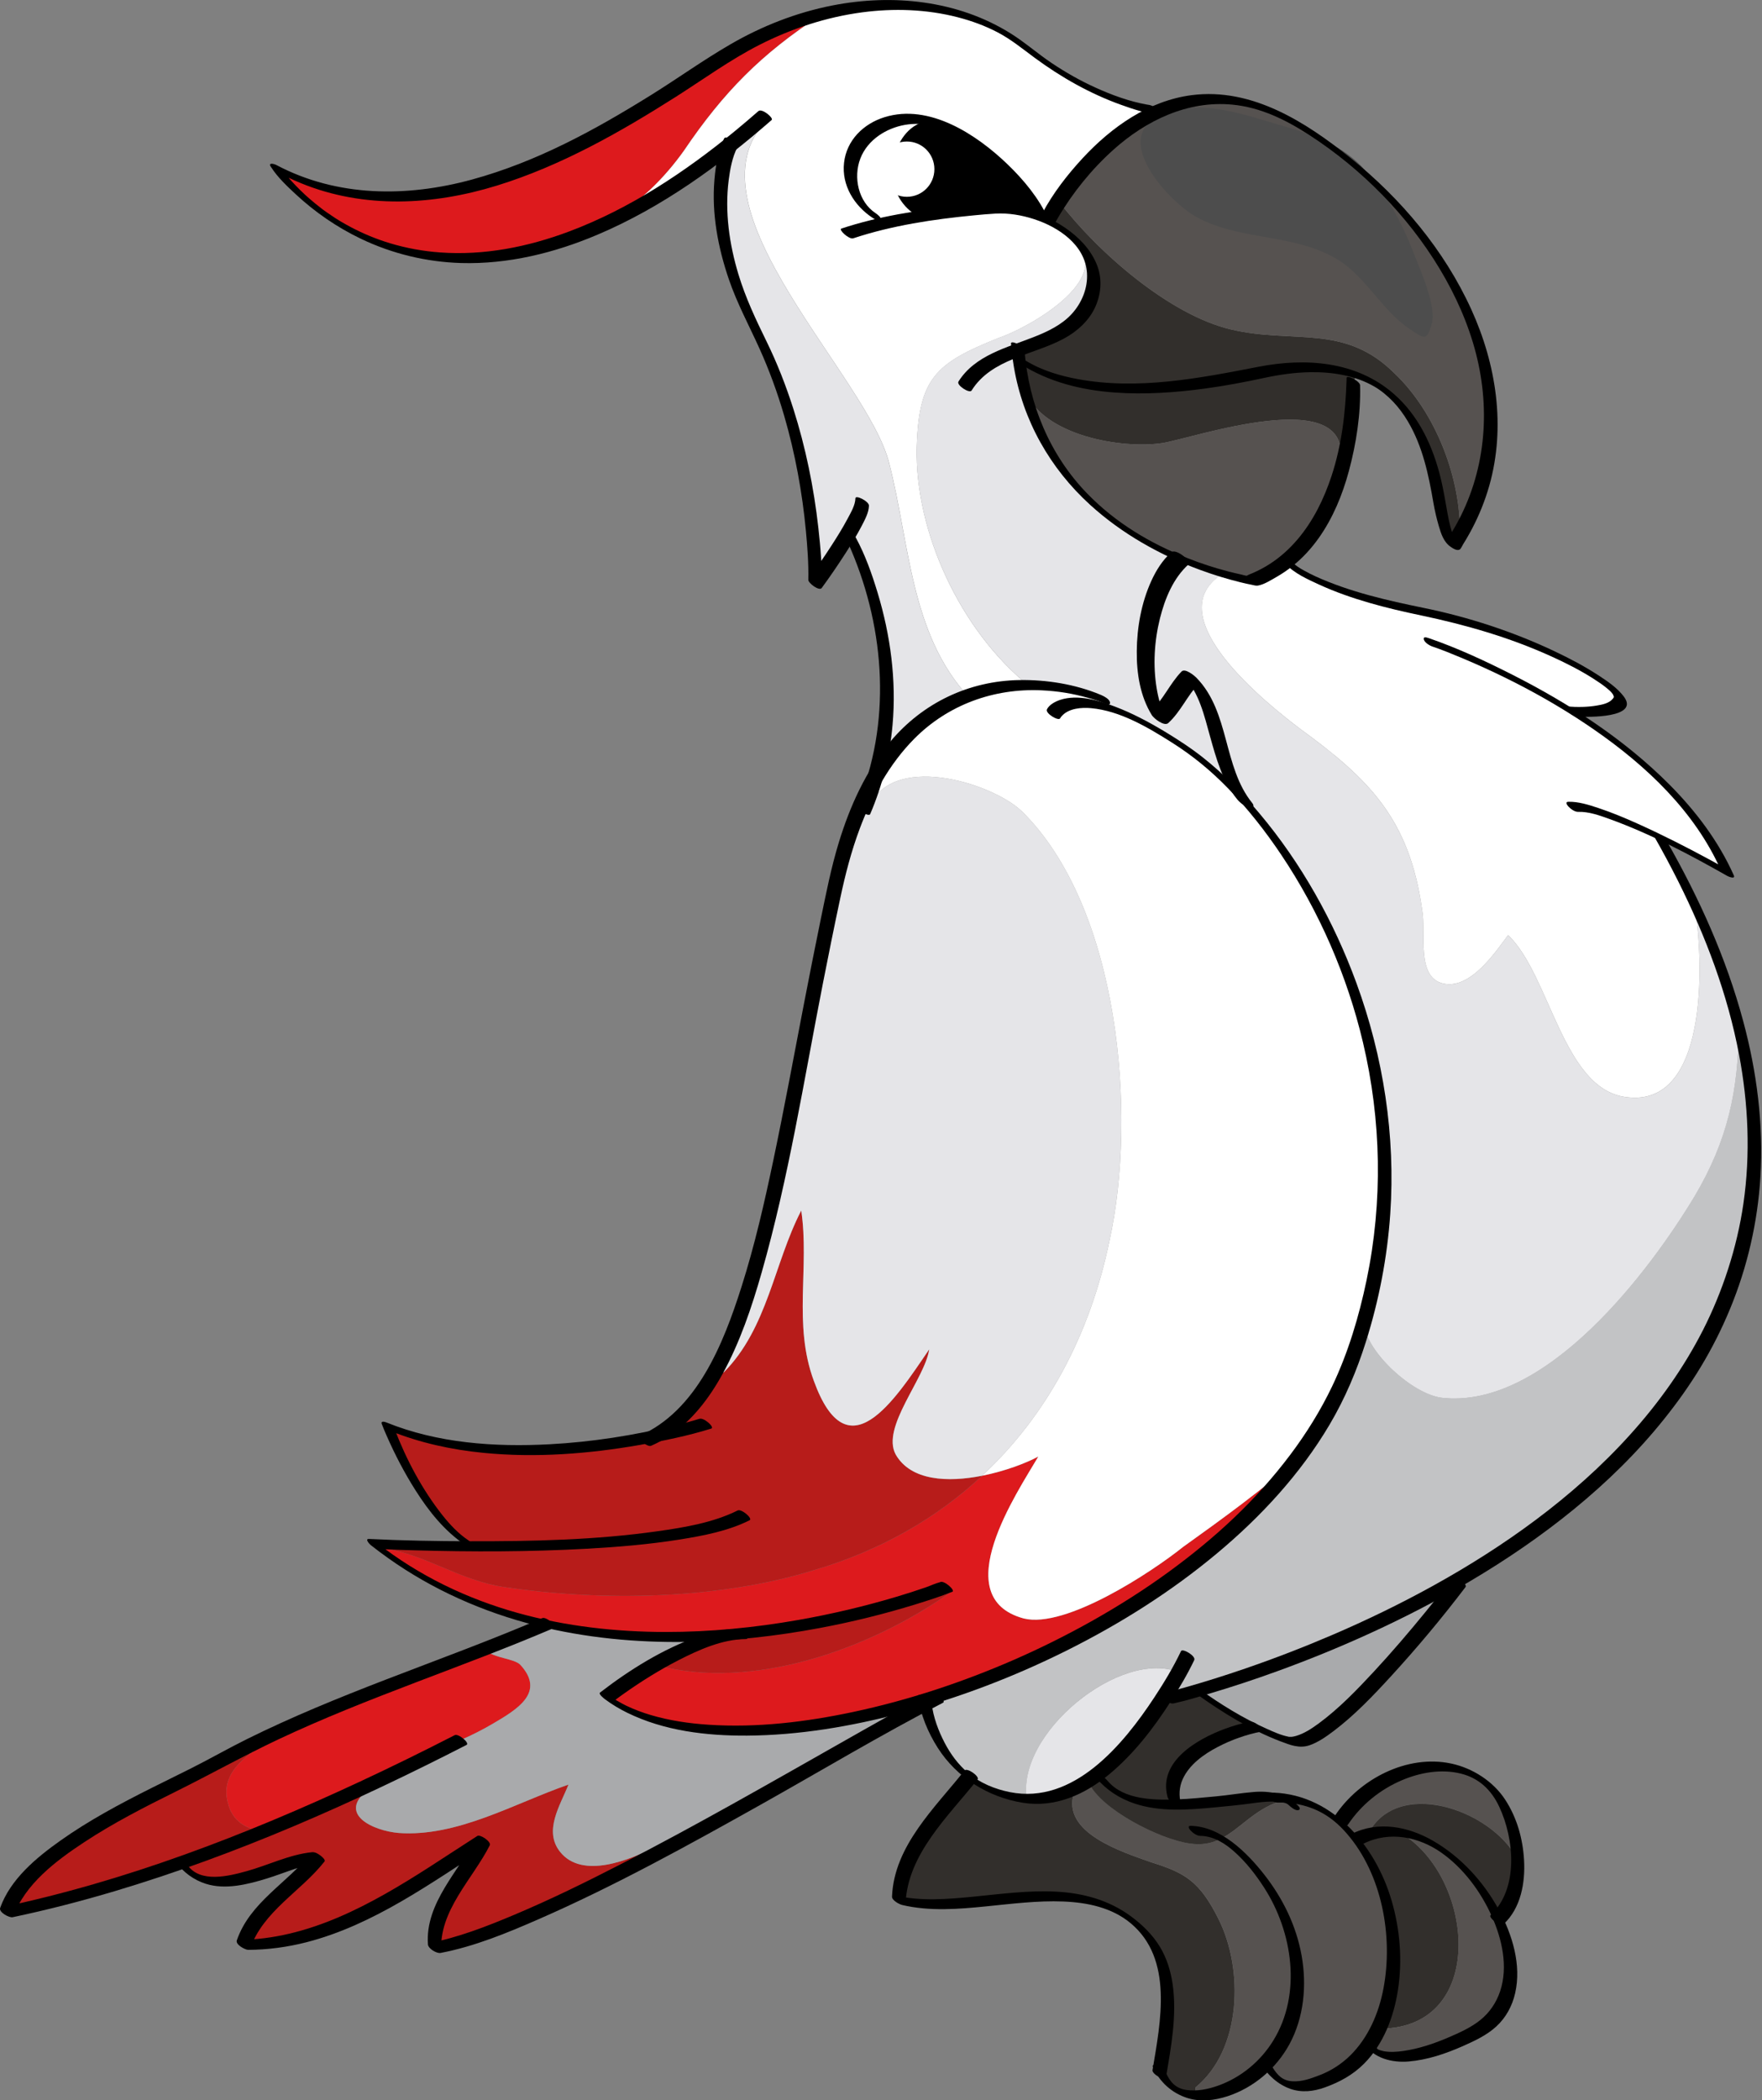 <svg width="146" height="174" viewBox="0 0 146 174" fill="none" xmlns="http://www.w3.org/2000/svg">
<rect x="0" y="0" width="146" height="174" fill="#808080" stroke="none"/>
<g id="Layer_1" clip-path="url(#clip0_938_3508)">
<g id="Group">
<path id="Vector" d="M17.485 146.407C12.918 148.833 2.438 153.132 0.557 158.522C5.377 157.512 10.239 156.093 15.034 154.396C17.406 153.563 19.767 152.657 22.097 151.706C20.74 151.678 19.393 151.078 18.947 149.582C17.904 146.448 21.384 144.88 23.292 143.658L23.216 143.488C21.294 144.38 19.379 145.338 17.482 146.407H17.485Z" fill="#B71C1A"/>
<path id="Vector_2" d="M22.101 151.709C19.771 152.66 17.409 153.566 15.037 154.399L15.065 154.486C17.485 157.984 23.392 154.215 26.346 153.944C24.466 156.37 21.246 157.984 20.165 161.218C27.693 161.218 34.14 156.37 40.05 152.601C38.703 155.291 35.75 158.255 36.02 161.482C40.49 160.635 47.571 157.286 54.814 153.434L54.527 152.882C52.172 154.128 48.232 155.7 46.411 153.417C45.015 151.675 46.411 149.582 47.103 147.84C42.588 149.409 37.897 152.195 33.028 151.848C30.944 151.671 27.817 150.28 30.591 148.19L30.504 148.01C27.759 149.294 24.95 150.54 22.101 151.709Z" fill="#B71C1A"/>
<path id="Vector_3" d="M38.136 144.165C39.102 143.748 40.026 143.273 40.847 142.79C42.931 141.569 45.192 140.177 43.108 137.911C42.585 137.387 41.033 137.387 40.161 136.696C34.479 138.914 28.811 140.906 23.216 143.488L23.292 143.658C21.384 144.88 17.904 146.445 18.947 149.582C19.393 151.078 20.74 151.678 22.097 151.706C24.95 150.536 27.755 149.294 30.501 148.007C33.118 146.785 35.677 145.522 38.167 144.248L38.132 144.161L38.136 144.165Z" fill="#DD1A1D"/>
<path id="Vector_4" d="M54.53 152.882L54.818 153.434C63.124 149.02 71.649 143.946 76.7 141.253C76.659 141.048 76.648 140.93 76.648 140.93L76.641 140.92C65.731 144.248 55.347 144.47 50.268 140.691C50.268 140.691 52.065 139.306 54.402 137.956C56.452 136.783 58.924 135.638 60.974 135.496V135.468C56.102 135.909 50.656 135.832 45.254 134.628C43.554 135.357 41.864 136.037 40.164 136.7C41.037 137.394 42.588 137.394 43.111 137.915C45.195 140.181 42.934 141.572 40.85 142.794C40.029 143.276 39.105 143.752 38.139 144.168L38.174 144.255C35.684 145.529 33.125 146.792 30.508 148.013L30.594 148.194C27.817 150.283 30.944 151.675 33.032 151.852C37.9 152.199 42.592 149.409 47.107 147.843C46.414 149.586 45.022 151.678 46.414 153.42C48.235 155.704 52.176 154.132 54.53 152.886V152.882Z" fill="#A9AAAC"/>
<path id="Vector_5" d="M50.687 18.012C52.958 16.89 55.143 14.624 56.66 12.493C59.956 7.614 63.114 4.446 67.909 1.315C65.146 2.037 62.335 3.266 59.61 5.049C50.379 11.095 35.83 20.934 22.935 14.059C22.935 14.059 32.166 27.402 50.825 18.303L50.683 18.008L50.687 18.012Z" fill="#DD1A1D"/>
<path id="Vector_6" d="M45.251 134.628C50.652 135.832 56.099 135.909 60.97 135.468C70.873 134.576 78.418 131.564 78.418 131.564L78.695 131.963C72.14 136.565 62.449 140.104 54.402 137.956C52.065 139.306 50.268 140.691 50.268 140.691C55.347 144.47 65.731 144.248 76.641 140.92C88.348 137.356 100.667 130.231 107.707 120.663C104.86 123.252 101.187 125.9 98.032 128.159C95.425 130.248 88.299 134.951 84.827 134.083C78.397 132.341 84.304 123.634 86.038 120.67C85.003 121.229 83.251 121.892 81.382 122.259C77.569 125.817 72.885 128.482 67.442 130.078C59.623 132.515 49.887 132.692 41.719 131.47C38.246 130.946 35.293 128.857 32.159 128.336L32.177 128.059C31.415 128.031 30.989 128.007 30.989 128.007C35.386 131.477 40.303 133.524 45.258 134.628H45.251Z" fill="#DD1A1D"/>
<path id="Vector_7" d="M38.676 128.187C35.847 128.177 33.503 128.104 32.173 128.059L32.156 128.336C35.289 128.86 38.239 130.949 41.716 131.47C49.887 132.692 59.62 132.515 67.438 130.078C72.878 128.482 77.566 125.817 81.378 122.259C78.556 122.818 75.475 122.7 74.214 120.493C73.002 118.234 76.652 114.222 76.995 111.786C74.041 116.141 70.219 122.065 67.435 114.399C65.697 109.697 67.088 104.994 66.392 100.288C64.132 104.644 63.612 110.044 59.963 113.701L59.412 113.396C58.013 115.992 56.348 117.928 54.27 119.067C48.969 120.153 39.593 121.326 32.166 118.286C32.166 118.286 34.884 125.4 38.672 127.889V128.187H38.676Z" fill="#B71C1A"/>
<path id="Vector_8" d="M86.859 18.452L86.935 18.088C86.935 18.088 87.223 17.546 87.773 16.727C89.068 14.784 91.821 11.255 95.692 9.443L95.574 9.197C95.574 9.197 90.723 8.603 84.927 3.984C80.838 0.722 74.519 -0.42 67.913 1.319C63.117 4.449 59.959 7.618 56.663 12.497C55.147 14.628 52.962 16.894 50.69 18.015L50.832 18.31C53.806 16.866 57.023 14.847 60.479 12.112C61.41 11.373 62.359 10.585 63.325 9.741L63.526 9.971C56.528 17.196 71.988 31.227 73.698 38.452C75.374 44.987 75.436 52.487 80.228 57.696C81.991 57.057 83.743 56.846 85.311 56.866C79.571 52.264 75.8 44.057 75.959 37.061C76.136 31.314 77.524 30.092 82.735 28.003C85.159 27.198 92.219 23.235 89.196 20.167L89.238 20.132C88.594 19.462 87.763 18.9 86.866 18.459L86.859 18.452ZM86.236 18.171C84.837 17.592 83.324 17.303 82.084 17.38C82.084 17.38 79.585 17.522 76.496 17.998C75.253 18.192 73.923 18.438 72.618 18.751L72.424 17.959C69.834 16.294 69.737 12.376 72.604 10.734C74.273 9.776 76.084 9.776 77.839 10.352C81.645 11.574 85.176 15.454 86.316 17.991L86.232 18.178L86.236 18.171Z" fill="white"/>
<path id="Vector_9" d="M60.97 135.496C58.921 135.638 56.448 136.78 54.399 137.956C62.445 140.104 72.14 136.565 78.691 131.963L78.414 131.564C78.414 131.564 70.87 134.576 60.967 135.468V135.496H60.97Z" fill="#B71C1A"/>
<path id="Vector_10" d="M71.676 66.899C72.016 66.077 72.303 65.261 72.538 64.446C71.181 66.764 70.014 69.752 69.194 73.58C65.534 90.599 63.799 105.237 59.412 113.393L59.963 113.698C63.612 110.04 64.132 104.64 66.392 100.285C67.088 104.994 65.697 109.697 67.435 114.395C70.215 122.062 74.041 116.138 76.995 111.782C76.648 114.219 72.999 118.227 74.214 120.49C75.475 122.697 78.553 122.815 81.378 122.256C86.696 117.314 90.322 110.637 91.945 102.724C94.206 92.445 92.818 75.197 84.647 67.187C82.039 64.751 73.695 62.308 71.96 67.017L71.68 66.899H71.676Z" fill="#E5E5E8"/>
<path id="Vector_11" d="M70.267 44.349L70.378 44.414C70.378 44.414 75.589 53.965 72.538 64.449C74.758 60.68 77.51 58.674 80.222 57.692C75.43 52.487 75.367 44.984 73.691 38.449C71.981 31.223 56.518 17.192 63.519 9.967L63.318 9.738C62.352 10.585 61.403 11.369 60.472 12.108C60.025 13.153 58.124 18.654 62.684 27.576C67.767 37.539 67.535 48.444 67.535 48.444C67.535 48.444 69.118 46.285 70.264 44.345L70.267 44.349Z" fill="#E5E5E8"/>
<path id="Vector_12" d="M112.997 109.69C118.222 91.439 110.771 75.037 103.112 66.483C101.391 64.557 99.663 63.026 98.057 61.964C95.069 59.979 92.884 59.004 91.298 58.588L91.433 58.046C91.433 58.046 88.808 56.891 85.308 56.859C83.739 56.835 81.987 57.047 80.225 57.689C77.514 58.667 74.761 60.677 72.542 64.446C72.306 65.261 72.019 66.077 71.68 66.899L71.96 67.017C73.695 62.308 82.039 64.751 84.647 67.187C92.818 75.201 94.206 92.449 91.945 102.724C90.322 110.637 86.696 117.311 81.378 122.256C83.248 121.885 84.996 121.222 86.035 120.667C84.3 123.63 78.393 132.338 84.823 134.08C88.296 134.947 95.425 130.245 98.029 128.156C101.187 125.896 104.857 123.249 107.703 120.66C109.535 118.171 111.006 115.513 112.021 112.712C112.384 111.702 112.713 110.693 112.997 109.69Z" fill="white"/>
<path id="Vector_13" d="M72.608 10.727C69.737 12.372 69.838 16.287 72.428 17.953L72.621 18.744C73.927 18.431 75.256 18.185 76.499 17.991L76.489 17.907C73.227 16.797 74.28 10.463 77.808 10.463L77.85 10.338C76.094 9.762 74.284 9.762 72.615 10.72L72.608 10.727Z" fill="white"/>
<path id="Vector_14" d="M84.352 29.096C86.641 28.239 89.054 27.545 90.135 25.32C91.135 23.259 90.543 21.482 89.234 20.125L89.193 20.16C92.216 23.231 85.159 27.191 82.732 27.996C77.521 30.085 76.132 31.307 75.956 37.054C75.797 44.05 79.571 52.258 85.308 56.859C88.812 56.887 91.433 58.046 91.433 58.046L91.298 58.588C92.884 59.004 95.069 59.979 98.057 61.964C99.66 63.026 101.388 64.56 103.112 66.483L103.129 66.466C100.816 63.665 101.062 58.664 98.624 56.228C97.652 57.203 97.042 58.664 96.069 59.514C94.002 56.231 94.85 48.922 97.762 46.358C93.005 44.321 86.821 40.212 84.879 32.282C84.692 31.525 84.539 30.727 84.439 29.898C84.404 29.634 84.373 29.37 84.352 29.093V29.096Z" fill="#E5E5E8"/>
<path id="Vector_15" d="M77.805 10.47C74.28 10.47 73.224 16.804 76.486 17.914L76.496 17.998C79.581 17.522 82.084 17.38 82.084 17.38C83.327 17.303 84.837 17.592 86.236 18.171L86.319 17.984C85.183 15.447 81.652 11.567 77.843 10.345L77.801 10.47H77.805Z" fill="black"/>
<path id="Vector_16" d="M85.1 149.131L84.924 149.114C82.957 148.895 81.451 148.222 80.301 147.347C77.936 150.294 74.595 153.611 74.467 157.526C80.703 159.029 89.442 154.527 94.677 160.028C97.6 162.957 96.72 167.916 96.094 171.64C96.727 173.056 97.828 173.618 99.047 173.684L99.064 172.928C102.89 169.794 103.06 163.172 100.972 158.99C99.407 155.857 98.192 155.156 95.415 154.288C92.977 153.42 87.943 151.852 88.985 148.541L88.892 148.354C87.69 148.933 86.412 149.245 85.097 149.134L85.1 149.131Z" fill="#322F2C"/>
<path id="Vector_17" d="M107.703 120.66C100.664 130.228 88.348 137.356 76.638 140.916L76.645 140.927C76.645 140.927 76.655 141.045 76.697 141.25C76.877 142.249 77.645 145.331 80.305 147.344C81.454 148.218 82.957 148.895 84.927 149.11L85.104 149.127C84.089 143.634 92.915 136.502 97.731 138.557C97.437 139.091 97.053 139.764 96.578 140.507L96.976 140.76C97.333 140.674 98.105 140.472 99.22 140.149C103.337 138.959 112.028 136.086 120.774 131.005C135.254 122.593 149.865 108.111 144.073 85.129C144.038 90.366 143.152 94.465 140.43 99.07C136.781 105.164 128.09 116.835 119.403 115.787C117.024 115.447 113.319 112.112 112.994 109.69C112.706 110.693 112.377 111.702 112.017 112.712C111.003 115.513 109.535 118.171 107.7 120.66H107.703Z" fill="#C2C3C5"/>
<path id="Vector_18" d="M84.352 29.096C84.376 29.374 84.404 29.637 84.439 29.901C86.478 31.275 91.416 33.816 104.206 31.015C107.662 30.259 110.303 30.422 112.329 31.144C118.572 33.344 119.022 40.781 119.468 42.756C120.061 45.362 120.41 45.244 120.41 45.244C120.611 44.945 120.798 44.644 120.971 44.342C121.075 39.688 118.998 34.222 115.577 30.956C111.408 26.778 107.232 28.52 102.018 27.298C96.9 26.101 90.941 20.875 87.77 16.727C87.219 17.55 86.932 18.088 86.932 18.088L86.856 18.452C87.752 18.893 88.583 19.455 89.227 20.125C90.54 21.482 91.132 23.259 90.128 25.32C89.051 27.545 86.638 28.239 84.345 29.096H84.352Z" fill="#322F2C"/>
<path id="Vector_19" d="M84.439 29.901C84.539 30.731 84.692 31.529 84.879 32.285C86.406 36.158 93.033 37.199 96.287 36.71C98.718 36.36 112.1 31.657 111.058 38.279L111.335 38.306C112.218 34.777 112.138 31.727 112.138 31.727L112.332 31.147C110.307 30.425 107.665 30.262 104.209 31.019C91.419 33.819 86.482 31.275 84.442 29.905L84.439 29.901Z" fill="#322F2C"/>
<path id="Vector_20" d="M97.728 138.56C92.915 136.506 84.086 143.637 85.1 149.131C86.419 149.242 87.694 148.93 88.895 148.35C89.328 148.138 89.75 147.892 90.166 147.618C90.418 147.455 90.668 147.271 90.917 147.083C93.278 145.268 95.252 142.603 96.575 140.507C97.049 139.768 97.437 139.091 97.728 138.557V138.56Z" fill="#E5E5E8"/>
<path id="Vector_21" d="M88.895 148.35L88.989 148.538C87.946 151.848 92.984 153.417 95.418 154.285C98.195 155.152 99.414 155.853 100.976 158.987C103.06 163.165 102.89 169.787 99.068 172.924L99.05 173.681C100.785 173.774 102.752 172.851 103.912 171.9C104.241 171.644 104.545 171.366 104.812 171.078C108.049 167.76 108.122 162.666 106.283 158.522C105.418 156.589 103.354 153.615 101.09 152.358C100.377 152.705 99.566 152.882 98.548 152.716C96.111 152.369 91.246 149.929 90.204 147.666L90.169 147.614C89.754 147.892 89.331 148.138 88.898 148.347L88.895 148.35Z" fill="#565250"/>
<path id="Vector_22" d="M101.09 152.362C102.693 151.591 103.86 149.96 106.02 149.239L106.062 149.062C106.02 149.044 105.975 149.037 105.927 149.034C104.639 148.756 102.98 149.186 101.793 149.273C100.512 149.377 98.912 149.586 97.305 149.596C95.017 149.606 92.707 149.214 91.315 147.524L90.917 147.083C90.671 147.271 90.418 147.455 90.166 147.618L90.2 147.67C91.243 149.929 96.111 152.372 98.545 152.719C99.563 152.882 100.373 152.709 101.086 152.362H101.09Z" fill="#322F2C"/>
<path id="Vector_23" d="M96.973 140.76L96.575 140.507C95.252 142.603 93.278 145.268 90.917 147.083L91.315 147.524C92.711 149.214 95.017 149.606 97.305 149.596L97.298 149.273C96.301 145.782 101.398 143.655 104.029 143.144C101.55 141.881 99.237 140.222 99.237 140.222L99.213 140.153C98.102 140.476 97.326 140.677 96.969 140.764L96.973 140.76Z" fill="#322F2C"/>
<path id="Vector_24" d="M87.773 16.727C90.948 20.878 96.904 26.101 102.021 27.298C107.232 28.52 111.411 26.774 115.58 30.956C119.001 34.218 121.079 39.684 120.975 44.342C128.138 32.167 119.288 17.321 107.288 10.265C102.79 7.625 98.867 7.958 95.692 9.443C91.821 11.258 89.068 14.784 87.773 16.727Z" fill="#565250"/>
<path id="Vector_25" d="M97.762 46.361C99.043 46.913 100.221 47.319 101.19 47.6C102.738 48.051 103.739 48.211 103.739 48.211C104.874 47.795 105.865 47.208 106.713 46.497C109.268 44.376 110.618 41.184 111.335 38.306L111.058 38.279C112.1 31.657 98.718 36.36 96.287 36.71C93.033 37.196 86.406 36.158 84.879 32.285C86.825 40.215 93.008 44.324 97.762 46.361Z" fill="#565250"/>
<path id="Vector_26" d="M97.762 46.361C94.85 48.926 94.002 56.235 96.069 59.518C97.042 58.667 97.652 57.206 98.624 56.231C101.062 58.667 100.816 63.668 103.129 66.469L103.112 66.486C110.774 75.041 118.222 91.442 112.997 109.693C113.319 112.119 117.027 115.451 119.406 115.791C128.093 116.835 136.784 105.164 140.434 99.074C143.159 94.465 144.042 90.366 144.076 85.133C143.273 81.933 142.071 78.57 140.42 75.037C141.206 79.858 141.531 91.869 134.696 90.887C129.485 90.189 128.44 80.784 124.963 77.474C123.921 78.865 121.837 82.006 119.576 81.482C117.315 80.958 118.187 77.297 117.841 75.385C116.792 67.895 113.496 64.585 107.755 60.403C105.002 58.331 95.924 51.123 101.19 47.604C100.224 47.323 99.047 46.917 97.762 46.365V46.361Z" fill="#E5E5E8"/>
<path id="Vector_27" d="M104.029 143.144C105.054 143.672 106.107 144.123 107.045 144.373C110.238 145.202 120.885 131.213 120.885 131.213L120.767 131.008C112.024 136.093 103.33 138.963 99.213 140.153L99.237 140.222C99.237 140.222 101.55 141.885 104.029 143.144Z" fill="#A9AAAC"/>
<path id="Vector_28" d="M130.275 59.07L130.285 59.046C130.285 59.046 133.723 59.309 134.25 58.255C134.776 57.193 127.373 52.684 118.115 50.828C108.856 48.971 106.9 46.837 106.9 46.837L106.713 46.497C105.865 47.208 104.874 47.795 103.739 48.211C103.739 48.211 102.738 48.051 101.19 47.6C95.924 51.116 105.002 58.324 107.755 60.399C113.496 64.578 116.792 67.888 117.841 75.381C118.187 77.293 117.315 80.958 119.576 81.479C121.837 82.003 123.921 78.862 124.963 77.47C128.443 80.781 129.485 90.186 134.696 90.883C141.531 91.862 141.202 79.854 140.42 75.034C139.589 73.25 138.64 71.425 137.567 69.551L137.591 69.502C140.437 70.876 142.975 72.31 143.124 72.389C140.607 66.695 135.306 62.235 130.275 59.07Z" fill="white"/>
<path id="Vector_29" d="M106.062 149.062L106.02 149.239C103.86 149.96 102.693 151.591 101.09 152.362C103.358 153.618 105.418 156.596 106.283 158.525C108.122 162.669 108.053 167.764 104.812 171.081L104.947 171.21C106.072 173.084 107.651 173.282 109.528 172.532C111.207 171.97 112.516 170.894 113.468 169.495C113.738 169.096 113.977 168.673 114.195 168.232C116.432 163.599 115.629 156.669 112.384 152.518C111.969 151.984 111.512 151.491 111.006 151.064C109.611 149.856 107.907 149.096 105.923 149.034C105.972 149.041 106.017 149.044 106.058 149.062H106.062Z" fill="#565250"/>
<path id="Vector_30" d="M111.152 150.897L111.01 151.06C111.512 151.487 111.969 151.984 112.388 152.515L112.492 152.428C112.748 152.292 113.014 152.188 113.278 152.098C115.604 147.16 123.558 149.856 125.729 154.01C125.628 151.786 124.815 149.52 123.627 148.27C120.009 144.644 113.769 146.889 111.152 150.894V150.897Z" fill="#565250"/>
<path id="Vector_31" d="M113.278 152.102C113.014 152.188 112.751 152.296 112.492 152.431L112.388 152.518C115.632 156.669 116.435 163.603 114.199 168.232L114.884 168.045C123.218 167.535 122.065 155.513 116.145 151.9C115.189 151.73 114.223 151.775 113.281 152.102H113.278Z" fill="#322F2C"/>
<path id="Vector_32" d="M124.136 159.06C122.578 155.596 119.434 152.466 116.141 151.904C122.062 155.513 123.215 167.538 114.881 168.048L114.195 168.236C113.977 168.676 113.738 169.1 113.468 169.499L113.52 169.534C115.012 172.036 121.75 169.03 123.249 167.778C125.663 165.765 125.58 162.266 124.132 159.06H124.136Z" fill="#565250"/>
<path id="Vector_33" d="M116.141 151.904C119.434 152.466 122.578 155.596 124.136 159.06C125.365 157.869 125.822 155.961 125.729 154.017C123.554 149.86 115.601 147.167 113.278 152.105C114.219 151.782 115.185 151.734 116.141 151.904Z" fill="#322F2C"/>
</g>
<path id="Vector_34" d="M96.222 9.703C98.666 7.895 103.444 9.596 105.993 10.342C108.541 11.088 110.878 11.831 112.789 13.75C114.701 15.773 116.19 18.435 117.145 20.989C117.675 22.374 119.056 25.355 118.631 26.844C118.205 28.228 118.101 28.121 116.827 27.271C114.701 25.886 113.323 23.224 111.197 21.735C107.585 19.285 102.911 20.031 99.196 18.008C96.966 16.838 91.762 11.303 96.329 9.492" fill="#4D4D4D"/>
<g id="Group_2">
<path id="Vector_35" d="M107.284 46.757C107.395 46.875 107.139 46.646 107.277 46.754C107.322 46.788 107.367 46.823 107.409 46.861C107.54 46.972 107.308 46.792 107.381 46.84C107.423 46.868 107.464 46.899 107.506 46.931C107.596 46.993 107.686 47.048 107.776 47.108C107.932 47.208 107.665 47.045 107.835 47.142C107.914 47.187 107.994 47.232 108.074 47.278C108.434 47.479 108.707 47.611 109.022 47.757C111.858 49.044 114.94 49.742 117.973 50.363C121.702 51.126 125.375 52.327 128.817 53.958C130.071 54.552 131.303 55.2 132.467 55.961C133.208 56.446 134.014 56.991 134.554 57.71C135.877 59.48 131.584 59.428 130.69 59.362C130.399 59.341 130.091 59.133 129.897 58.924C129.807 58.831 129.582 58.508 129.877 58.529C130.683 58.591 131.525 58.588 132.325 58.449C132.778 58.373 133.346 58.261 133.647 57.876C133.727 57.776 133.72 57.772 133.716 57.682C133.716 57.675 133.637 57.505 133.654 57.533C133.516 57.324 133.36 57.193 133.124 56.998C132.813 56.741 132.449 56.492 132.034 56.228C130.908 55.509 129.707 54.906 128.495 54.357C125.047 52.795 121.446 51.761 117.751 50.984C114.881 50.384 111.969 49.651 109.292 48.426C108.347 47.992 107.236 47.493 106.512 46.712C106.384 46.573 106.232 46.365 106.491 46.316C106.73 46.271 107.139 46.594 107.284 46.754V46.757Z" fill="black"/>
<path id="Vector_36" d="M118.357 52.855C120.767 53.681 123.111 54.777 125.379 55.929C130.067 58.313 134.589 61.246 138.318 64.987C140.499 67.177 142.4 69.683 143.664 72.518C143.816 72.858 143.242 72.632 143.148 72.58C140.022 70.807 136.777 69.086 133.394 67.861C132.567 67.562 131.653 67.229 130.756 67.257C130.479 67.264 130.143 67.014 129.963 66.82C129.856 66.705 129.658 66.434 129.942 66.424C130.78 66.4 131.639 66.674 132.425 66.934C133.557 67.309 134.658 67.77 135.745 68.26C137.806 69.19 139.821 70.217 141.808 71.296C142.241 71.532 142.674 71.768 143.103 72.011L142.587 72.074C140.43 67.229 136.424 63.453 132.134 60.479C128.672 58.078 124.922 56.096 121.044 54.475C120.265 54.149 119.482 53.83 118.683 53.559C118.454 53.483 118.049 53.236 117.983 52.986C117.91 52.716 118.191 52.803 118.357 52.858V52.855Z" fill="black"/>
<path id="Vector_37" d="M96.263 140.306C96.9 140.156 97.53 139.983 98.157 139.806C99.843 139.33 101.512 138.803 103.167 138.234C105.594 137.401 107.994 136.474 110.352 135.464C113.195 134.246 115.985 132.896 118.693 131.401C121.66 129.763 124.534 127.947 127.249 125.917C130.05 123.821 132.688 121.493 135.036 118.893C137.414 116.266 139.495 113.358 141.109 110.193C142.722 107.028 143.934 103.363 144.46 99.709C145.053 95.614 144.869 91.435 144.1 87.378C143.155 82.377 141.341 77.578 139.069 73.035C138.425 71.748 137.743 70.481 137.03 69.231C136.881 68.971 137.297 69.061 137.404 69.103C137.678 69.207 137.958 69.419 138.103 69.676C140.787 74.378 143.037 79.358 144.443 84.599C145.572 88.791 146.133 93.153 145.87 97.495C145.641 101.246 144.793 104.952 143.356 108.426C141.919 111.9 140.112 114.788 137.885 117.567C135.659 120.347 133.131 122.811 130.396 125.046C127.72 127.233 124.86 129.186 121.892 130.946C119.14 132.581 116.29 134.049 113.378 135.374C110.895 136.506 108.368 137.533 105.802 138.463C103.929 139.143 102.038 139.768 100.127 140.333C99.217 140.604 98.296 140.885 97.368 141.09C97.33 141.1 97.288 141.111 97.25 141.118C96.994 141.177 96.672 140.955 96.488 140.798C96.429 140.75 96.028 140.361 96.267 140.306H96.263Z" fill="black"/>
<path id="Vector_38" d="M121.435 131.477C119.493 134.031 117.426 136.506 115.258 138.869C113.776 140.486 112.232 142.107 110.477 143.429C109.874 143.88 109.227 144.338 108.51 144.585C107.668 144.873 106.907 144.567 106.103 144.262C103.624 143.315 101.263 141.86 99.113 140.313C99.002 140.233 98.573 139.938 98.694 139.75C98.815 139.563 99.275 139.861 99.369 139.927C101.107 141.177 102.973 142.332 104.93 143.207C105.518 143.471 106.148 143.759 106.782 143.88C106.803 143.884 106.754 143.887 106.872 143.887C106.927 143.887 106.979 143.887 107.031 143.887C107.114 143.88 107.281 143.846 107.395 143.811C108.07 143.613 108.686 143.203 109.247 142.794C110.944 141.548 112.429 140.004 113.859 138.463C115.289 136.922 116.761 135.204 118.139 133.514C118.887 132.601 119.624 131.678 120.341 130.741C120.549 130.467 121.626 131.227 121.435 131.48V131.477Z" fill="black"/>
<path id="Vector_39" d="M98.957 137.526C98.389 138.719 97.704 139.868 96.99 140.982C95.578 143.182 93.94 145.306 91.921 146.983C89.903 148.659 87.437 149.787 84.73 149.346C81.873 148.881 79.276 147.26 77.708 144.807C76.901 143.543 76.254 142.03 76.081 140.528C76.053 140.281 76.548 140.51 76.621 140.548C76.821 140.656 77.175 140.878 77.202 141.135C77.33 142.259 77.756 143.391 78.276 144.387C78.764 145.324 79.411 146.198 80.222 146.882C81.212 147.718 82.417 148.215 83.681 148.468C88.954 149.523 93.074 144.532 95.654 140.611C96.46 139.386 97.229 138.112 97.859 136.786C97.981 136.53 99.113 137.189 98.954 137.526H98.957Z" fill="black"/>
<path id="Vector_40" d="M112.696 31.931C112.758 34.305 112.381 36.752 111.765 39.035C111.235 41 110.445 42.922 109.261 44.588C108.652 45.442 107.939 46.223 107.121 46.879C106.689 47.225 106.228 47.541 105.747 47.812C105.307 48.062 104.736 48.43 104.23 48.513C104.064 48.541 103.881 48.478 103.721 48.447C103.413 48.388 103.105 48.319 102.797 48.242C101.668 47.968 100.557 47.621 99.466 47.222C96.138 46.004 92.963 44.22 90.335 41.829C87.008 38.803 84.761 34.843 84.01 30.39C83.902 29.755 83.826 29.117 83.774 28.475C83.753 28.228 84.238 28.457 84.314 28.496C84.508 28.6 84.875 28.829 84.896 29.082C85.256 33.517 86.987 37.696 90.097 40.899C92.451 43.321 95.308 45.018 98.41 46.243C99.518 46.681 100.564 47.024 101.741 47.333C102.104 47.427 102.468 47.514 102.831 47.593C102.998 47.628 103.216 47.711 103.389 47.701C103.323 47.701 103.288 47.711 103.323 47.691C103.455 47.604 103.642 47.545 103.801 47.475C104.289 47.264 104.76 47.014 105.207 46.726C106.083 46.167 106.858 45.459 107.53 44.668C108.818 43.148 109.708 41.322 110.331 39.434C111.183 36.842 111.491 34.166 111.578 31.456C111.578 31.411 111.578 31.366 111.578 31.317C111.571 31.029 112.689 31.557 112.699 31.928L112.696 31.931Z" fill="black"/>
<path id="Vector_41" d="M86.392 17.623C87.271 15.981 88.455 14.458 89.716 13.097C92.108 10.515 95.193 8.336 98.756 7.881C103.725 7.246 108.198 10.106 111.91 13.094C116.089 16.457 119.68 20.725 121.913 25.636C123.987 30.193 124.783 35.353 123.405 40.229C123.052 41.471 122.567 42.679 121.965 43.821C121.819 44.099 121.664 44.373 121.504 44.647C121.418 44.793 121.328 44.938 121.238 45.084C121.165 45.199 121.054 45.48 120.933 45.535C120.715 45.639 120.403 45.442 120.227 45.32C119.617 44.911 119.406 44.213 119.209 43.543C119.029 42.922 118.883 42.294 118.773 41.656C118.371 39.316 117.883 36.974 116.654 34.906C116.307 34.322 115.899 33.764 115.431 33.274C114.964 32.785 114.427 32.344 113.887 32.029C112.291 31.105 110.407 30.807 108.569 30.835C107.288 30.855 106.013 31.036 104.76 31.307C103.126 31.657 101.488 31.97 99.829 32.192C97.357 32.525 94.844 32.702 92.351 32.518C89.601 32.317 86.88 31.647 84.543 30.144C84.28 29.974 84.023 29.794 83.767 29.61C83.656 29.53 83.227 29.235 83.348 29.047C83.469 28.86 83.93 29.159 84.023 29.224C84.28 29.408 84.532 29.589 84.799 29.759C84.854 29.794 85.111 29.95 84.917 29.835C85.007 29.891 85.1 29.943 85.194 29.998C85.401 30.116 85.609 30.224 85.824 30.331C85.921 30.38 85.734 30.29 85.876 30.356C85.928 30.38 85.983 30.404 86.035 30.429C86.17 30.491 86.309 30.547 86.444 30.602C86.714 30.71 86.977 30.81 87.209 30.883C87.887 31.105 88.583 31.275 89.283 31.404C94.286 32.334 99.372 31.338 104.289 30.384C108.167 29.631 112.353 29.912 115.459 32.605C117.581 34.444 118.755 37.016 119.399 39.709C119.621 40.632 119.766 41.565 119.936 42.499C120.071 43.255 120.248 44.019 120.531 44.734C120.583 44.866 120.646 44.987 120.708 45.115C120.666 45.029 120.722 45.161 120.739 45.161C120.684 45.161 120.441 44.9 120.344 44.848C120.528 44.945 119.881 44.675 119.919 44.737C119.891 44.692 120.019 44.539 120.043 44.505C120.237 44.199 120.424 43.89 120.601 43.578C123.073 39.202 123.54 34.097 122.294 29.263C121.047 24.428 118.104 19.792 114.545 16.148C112.717 14.277 110.684 12.608 108.489 11.185C106.543 9.922 104.459 8.895 102.118 8.669C98.41 8.312 94.954 9.981 92.247 12.414C90.457 14.021 88.898 15.943 87.676 18.022C87.611 18.136 87.545 18.247 87.482 18.366C87.34 18.629 86.219 17.946 86.388 17.626L86.392 17.623Z" fill="black"/>
<path id="Vector_42" d="M79.415 31.616C80.786 29.422 83.449 28.798 85.699 27.906C86.831 27.458 87.971 26.917 88.805 26.007C89.639 25.098 90.145 23.859 90.069 22.631C89.92 20.285 87.718 18.82 85.689 18.157C84.657 17.821 83.57 17.637 82.486 17.696C81.887 17.73 81.291 17.782 80.696 17.841C77.33 18.164 73.92 18.678 70.7 19.743C70.354 19.858 69.453 19.021 69.72 18.935C72.798 17.914 76.046 17.415 79.263 17.078C81.091 16.887 82.818 16.734 84.626 17.227C87.039 17.887 89.795 19.4 90.838 21.812C91.34 22.974 91.277 24.241 90.772 25.39C90.266 26.538 89.283 27.444 88.147 28.055C85.602 29.426 82.161 29.703 80.505 32.355C80.336 32.625 79.238 31.91 79.418 31.619L79.415 31.616Z" fill="black"/>
<path id="Vector_43" d="M95.979 9.512C94.927 9.381 93.888 9.044 92.898 8.686C90.335 7.77 87.922 6.403 85.734 4.789C84.723 4.043 83.778 3.262 82.663 2.679C81.617 2.131 80.499 1.725 79.359 1.43C76.783 0.764 74.062 0.673 71.427 1.024C68.47 1.419 65.6 2.36 62.941 3.71C60.517 4.942 58.301 6.559 56.009 8.017C51.352 10.973 46.473 13.739 41.179 15.374C35.885 17.009 30.168 17.314 24.954 15.183C24.275 14.905 23.61 14.59 22.959 14.246L23.417 14.09C23.531 14.257 23.659 14.413 23.787 14.569C23.856 14.652 23.926 14.735 23.995 14.819C23.863 14.666 24.009 14.836 24.043 14.874C24.088 14.926 24.133 14.975 24.178 15.024C24.39 15.259 24.611 15.485 24.836 15.711C24.968 15.839 25.099 15.967 25.234 16.092C25.273 16.127 25.311 16.162 25.349 16.197C25.265 16.12 25.304 16.155 25.363 16.21C25.439 16.28 25.515 16.346 25.591 16.415C25.927 16.71 26.273 16.988 26.626 17.262C26.657 17.286 26.827 17.411 26.675 17.3C26.72 17.335 26.765 17.366 26.81 17.401C26.91 17.474 27.011 17.547 27.111 17.616C27.322 17.762 27.533 17.907 27.748 18.046C27.859 18.119 27.973 18.189 28.084 18.258C28.215 18.341 28.039 18.23 28.143 18.293C28.205 18.331 28.267 18.369 28.33 18.404C28.572 18.546 28.818 18.681 29.064 18.813C30.051 19.337 31.176 19.809 32.322 20.153C33.672 20.559 35.064 20.812 36.47 20.913C40.106 21.18 43.738 20.458 47.138 19.184C52.19 17.293 56.76 14.25 60.915 10.842C61.566 10.307 62.21 9.759 62.843 9.204C63.138 8.947 64.125 9.776 63.938 9.943C59.603 13.732 54.835 17.186 49.513 19.441C45.95 20.954 42.1 21.902 38.212 21.791C35.338 21.707 32.499 21.024 29.905 19.781C27.932 18.837 26.114 17.588 24.511 16.099C23.797 15.436 23.008 14.697 22.478 13.868C22.471 13.857 22.461 13.844 22.454 13.833C22.177 13.434 22.714 13.569 22.911 13.677C27.942 16.335 33.707 16.349 39.098 14.878C44.489 13.406 49.312 10.758 53.962 7.864C56.164 6.493 58.28 4.97 60.524 3.672C63.138 2.155 65.991 1.038 68.962 0.455C73.958 -0.527 79.342 0.024 83.722 2.756C84.92 3.502 85.983 4.449 87.157 5.233C88.331 6.018 89.525 6.694 90.793 7.267C92.15 7.881 93.576 8.402 95.044 8.666C94.934 8.645 95.1 8.676 95.162 8.683C95.456 8.721 95.754 8.905 95.955 9.12C96.035 9.207 96.273 9.551 95.976 9.516L95.979 9.512Z" fill="black"/>
<path id="Vector_44" d="M61.102 12.195C60.673 13.024 60.496 14.021 60.378 14.933C60.046 17.543 60.43 20.229 61.188 22.731C61.774 24.664 62.622 26.462 63.508 28.27C64.395 30.078 65.125 31.949 65.735 33.861C66.756 37.071 67.435 40.385 67.809 43.731C67.989 45.355 68.131 47.01 68.1 48.648L66.992 47.975C67.66 47.059 68.3 46.122 68.917 45.167C69.381 44.449 69.834 43.72 70.236 42.964C70.499 42.464 70.866 41.86 70.88 41.281C70.887 40.975 72.009 41.527 72.002 41.892C71.988 42.471 71.662 43.057 71.406 43.557C71.001 44.338 70.537 45.091 70.063 45.83C69.433 46.809 68.775 47.774 68.086 48.714C67.881 48.992 66.974 48.308 66.978 48.041C67.005 46.698 66.905 45.341 66.78 44.005C66.476 40.781 65.887 37.571 64.983 34.461C64.426 32.542 63.737 30.658 62.913 28.836C62.089 27.014 61.071 25.126 60.396 23.148C59.495 20.514 58.959 17.696 59.198 14.902C59.294 13.767 59.478 12.487 60.011 11.456C60.146 11.196 61.272 11.872 61.105 12.195H61.102Z" fill="black"/>
<path id="Vector_45" d="M70.911 44.536C71.69 45.966 72.248 47.548 72.718 49.103C73.788 52.636 74.284 56.363 73.958 60.049C73.733 62.596 73.11 65.098 72.102 67.448C71.995 67.698 70.859 67.059 71.008 66.709C73.882 59.99 73.352 52.212 70.527 45.567C70.316 45.067 70.094 44.567 69.834 44.092C69.692 43.828 70.097 43.918 70.208 43.963C70.478 44.067 70.769 44.279 70.908 44.536H70.911Z" fill="black"/>
<path id="Vector_46" d="M91.596 58.3C91.461 58.241 91.319 58.189 91.18 58.136C91.108 58.109 91.038 58.084 90.966 58.06C91.108 58.105 90.91 58.039 90.966 58.06C90.917 58.043 90.869 58.029 90.82 58.012C90.602 57.942 90.38 57.873 90.159 57.814C88.86 57.449 87.652 57.252 86.298 57.189C82.358 57.009 78.556 58.379 75.762 61.197C73.695 63.28 72.261 65.917 71.237 68.652C70.534 70.529 70.035 72.469 69.62 74.427C69.121 76.769 68.647 79.119 68.186 81.468C66.618 89.471 65.347 97.588 63.107 105.438C62.286 108.312 61.317 111.189 59.876 113.816C58.754 115.86 57.3 117.772 55.32 119.046C54.883 119.327 54.426 119.566 53.952 119.775C53.627 119.917 52.681 119.084 52.969 118.959C57.757 116.873 59.952 111.279 61.431 106.639C62.539 103.158 63.352 99.591 64.1 96.02C64.99 91.782 65.773 87.528 66.593 83.276C67.05 80.913 67.514 78.553 67.999 76.197C68.442 74.052 68.861 71.9 69.502 69.804C70.419 66.799 71.746 63.849 73.778 61.43C76.472 58.22 80.291 56.408 84.467 56.339C86.71 56.301 89.089 56.682 91.173 57.55C91.204 57.564 91.239 57.578 91.27 57.592C91.499 57.692 91.9 57.901 91.97 58.164C92.039 58.428 91.762 58.366 91.596 58.293V58.3Z" fill="black"/>
<path id="Vector_47" d="M86.748 58.765C86.949 58.369 87.451 58.112 87.849 57.98C89.321 57.498 91.035 58.026 92.416 58.55C93.798 59.074 95.172 59.802 96.467 60.58C97.582 61.253 98.673 61.961 99.694 62.77C101.401 64.123 102.932 65.695 104.334 67.357C107.831 71.508 110.535 76.36 112.398 81.451C114.628 87.548 115.642 94.087 115.196 100.573C114.95 104.172 114.261 107.736 113.174 111.175C112.415 113.576 111.443 115.874 110.158 118.043C107.741 122.124 104.473 125.654 100.847 128.683C97.035 131.869 92.797 134.538 88.358 136.752C83.992 138.928 79.401 140.68 74.685 141.926C70.52 143.026 66.213 143.759 61.898 143.787C58.526 143.807 55.025 143.394 51.965 141.888C51.327 141.576 50.711 141.205 50.14 140.781C50.081 140.736 49.562 140.344 49.721 140.219C52.155 138.338 54.914 136.62 57.816 135.589C58.834 135.228 59.897 134.965 60.981 134.954C61.261 134.954 61.59 135.194 61.774 135.392C61.877 135.503 62.082 135.784 61.794 135.787C59.838 135.805 57.903 136.676 56.192 137.554C54.627 138.359 53.128 139.296 51.691 140.313C51.393 140.524 51.099 140.736 50.812 140.958L50.393 140.396C50.524 140.493 50.659 140.587 50.794 140.68C50.856 140.722 50.919 140.76 50.981 140.802C51.012 140.823 51.044 140.84 51.075 140.861C51.21 140.944 50.992 140.812 51.116 140.885C51.262 140.972 51.41 141.055 51.559 141.135C51.629 141.17 51.694 141.208 51.764 141.243C51.802 141.264 52.02 141.368 51.933 141.326C52.591 141.638 53.239 141.878 53.914 142.079C55.472 142.541 57.082 142.777 58.699 142.884C62.722 143.151 66.784 142.659 70.717 141.822C75.291 140.847 79.758 139.365 84.041 137.495C88.324 135.624 92.822 133.146 96.776 130.269C100.73 127.392 104.088 124.276 106.921 120.507C108.247 118.74 109.42 116.856 110.376 114.861C111.706 112.077 112.606 109.065 113.236 106.049C114.59 99.559 114.465 92.813 112.938 86.368C111.633 80.847 109.324 75.53 106.166 70.817C104.864 68.874 103.413 67.024 101.786 65.341C100.332 63.838 98.822 62.603 97.094 61.51C95.11 60.254 92.801 58.883 90.405 58.667C89.598 58.595 88.618 58.685 88.05 59.247C87.974 59.323 87.894 59.41 87.846 59.507C87.714 59.768 86.589 59.094 86.752 58.768L86.748 58.765Z" fill="black"/>
<path id="Vector_48" d="M78.913 131.869C77.922 132.265 76.901 132.591 75.88 132.907C73.279 133.712 70.627 134.364 67.951 134.868C64.308 135.551 60.607 135.964 56.898 136.023C52.712 136.089 48.502 135.69 44.437 134.666C40.043 133.559 35.833 131.699 32.139 129.065C31.654 128.721 31.179 128.364 30.712 127.996C30.629 127.93 30.203 127.476 30.573 127.493C33.357 127.632 36.151 127.677 38.939 127.684C44.129 127.694 49.368 127.583 54.513 126.851C56.739 126.535 59.094 126.143 61.126 125.133C61.438 124.977 62.404 125.803 62.109 125.949C60.323 126.837 58.29 127.226 56.338 127.538C53.775 127.948 51.182 128.163 48.596 128.305C43.866 128.565 39.119 128.569 34.386 128.437C33.385 128.409 32.384 128.378 31.384 128.326L31.245 127.823C34.701 130.536 38.703 132.459 42.928 133.632C46.902 134.736 51.03 135.194 55.147 135.201C58.834 135.204 62.518 134.843 66.15 134.205C68.896 133.722 71.617 133.08 74.29 132.282C75.111 132.036 75.928 131.775 76.738 131.494C77.109 131.366 77.49 131.175 77.874 131.081C77.891 131.078 77.909 131.067 77.922 131.06C78.258 130.925 79.186 131.762 78.906 131.876L78.913 131.869Z" fill="black"/>
<path id="Vector_49" d="M58.921 118.355C56.999 118.952 55.001 119.362 53.02 119.705C48.758 120.448 44.375 120.788 40.057 120.361C37.415 120.101 34.794 119.535 32.329 118.536L32.703 118.407C33.669 120.927 34.995 123.426 36.671 125.539C37.287 126.313 37.976 127.049 38.8 127.6C38.914 127.677 39.34 127.979 39.219 128.163C39.098 128.347 38.638 128.048 38.544 127.986C36.844 126.851 35.532 125.202 34.444 123.488C33.523 122.041 32.727 120.514 32.038 118.942C31.896 118.619 31.758 118.296 31.633 117.967C31.533 117.703 31.868 117.779 32.007 117.838C36.266 119.566 40.992 119.893 45.542 119.65C49.049 119.462 52.546 118.914 55.96 118.078C56.625 117.915 57.29 117.748 57.941 117.543C58.187 117.467 58.529 117.717 58.702 117.862C58.772 117.921 59.16 118.282 58.924 118.355H58.921Z" fill="black"/>
<path id="Vector_50" d="M85.786 17.661C85.204 16.384 84.321 15.239 83.365 14.222C82.24 13.028 80.956 11.963 79.495 11.206C78.123 10.495 76.527 10.075 74.983 10.345C73.439 10.616 71.888 11.574 71.288 13.136C70.689 14.697 71.119 16.714 72.552 17.661C72.666 17.737 73.089 18.039 72.968 18.22C72.847 18.4 72.389 18.105 72.296 18.043C70.779 17.04 69.727 15.35 69.938 13.483C70.149 11.616 71.545 10.248 73.297 9.707C77.008 8.558 80.918 11.143 83.473 13.601C84.813 14.888 86.073 16.401 86.849 18.105C86.97 18.369 86.603 18.282 86.478 18.234C86.225 18.136 85.897 17.921 85.782 17.661H85.786Z" fill="black"/>
<path id="Vector_51" d="M78.206 10.786C75.61 10.817 74.505 14.35 75.36 16.422C75.468 16.682 75.627 16.963 75.797 17.147C75.852 17.206 75.911 17.258 75.914 17.262C76.018 17.352 75.921 17.279 76.008 17.331C75.897 17.262 76.132 17.397 76.067 17.366C76.15 17.408 76.236 17.439 76.323 17.467C76.558 17.55 76.939 17.786 77.019 18.039C77.105 18.306 76.797 18.22 76.648 18.168C75.159 17.64 74.141 16.314 73.986 14.749C73.847 13.379 74.273 11.81 75.277 10.835C75.859 10.269 76.59 9.971 77.396 9.96C77.677 9.96 78.002 10.2 78.186 10.394C78.29 10.505 78.49 10.783 78.206 10.786Z" fill="black"/>
<path id="Vector_52" d="M81.004 147.413C78.598 150.45 75.198 153.587 75.031 157.727L74.18 157.03C76.292 157.526 78.515 157.339 80.654 157.13C82.919 156.908 85.197 156.596 87.475 156.71C89.754 156.825 91.859 157.408 93.663 158.723C94.615 159.417 95.491 160.264 96.107 161.277C96.675 162.214 97.004 163.28 97.163 164.363C97.537 166.945 97.039 169.565 96.613 172.109C96.557 172.449 95.442 171.834 95.498 171.501C96.163 167.517 97.243 162.301 93.694 159.334C92.136 158.029 90.093 157.609 88.109 157.529C85.962 157.443 83.819 157.724 81.686 157.935C79.391 158.164 77.036 158.352 74.765 157.821C74.522 157.765 73.899 157.436 73.913 157.123C74.083 152.917 77.469 149.766 79.917 146.681C80.132 146.407 81.195 147.174 81.004 147.417V147.413Z" fill="black"/>
<path id="Vector_53" d="M98.645 151.262C101.156 151.3 103.323 153.472 104.767 155.315C106.301 157.28 107.405 159.528 107.849 161.992C108.292 164.456 108.053 167.136 106.834 169.37C105.74 171.369 103.881 172.955 101.71 173.663C100.643 174.01 99.462 174.149 98.375 173.806C97.105 173.403 96.076 172.473 95.536 171.255C95.418 170.991 95.778 171.078 95.906 171.126C96.156 171.224 96.492 171.439 96.603 171.699C96.952 172.49 97.416 173.007 98.289 173.139C99.161 173.271 100.079 173.087 100.913 172.792C102.818 172.119 104.445 170.773 105.504 169.051C107.88 165.196 107.114 160.056 104.753 156.391C104.064 155.319 103.264 154.288 102.316 153.438C101.509 152.712 100.57 152.109 99.452 152.091C99.168 152.088 98.85 151.855 98.663 151.657C98.562 151.553 98.355 151.262 98.642 151.265L98.645 151.262Z" fill="black"/>
<path id="Vector_54" d="M105.034 148.506C110.224 148.413 113.949 152.806 115.307 157.446C116.006 159.834 116.217 162.388 115.836 164.852C115.49 167.09 114.642 169.343 113.021 170.97C112.097 171.897 110.996 172.494 109.777 172.931C108.856 173.264 107.866 173.382 106.924 173.053C105.889 172.688 105.047 171.914 104.476 170.988C104.348 170.779 104.41 170.668 104.656 170.717C104.916 170.769 105.283 171.009 105.425 171.238C105.833 171.904 106.259 172.369 107.069 172.421C107.88 172.473 108.6 172.199 109.324 171.925C110.283 171.56 111.152 171.002 111.882 170.283C113.385 168.801 114.254 166.768 114.638 164.713C115.445 160.413 114.521 155.288 111.612 151.918C110.892 151.085 110.137 150.467 109.23 150.026C108.191 149.52 107.007 149.308 105.84 149.332C105.563 149.336 105.231 149.089 105.051 148.898C104.947 148.787 104.746 148.51 105.03 148.506H105.034Z" fill="black"/>
<path id="Vector_55" d="M91.79 147.548C93.126 149.131 95.671 149.138 97.561 149.069C98.631 149.03 99.694 148.916 100.757 148.819C101.82 148.721 102.856 148.538 103.908 148.454C105.266 148.347 106.529 148.61 107.54 149.572C107.679 149.704 107.81 149.919 107.561 149.964C107.312 150.009 106.931 149.683 106.772 149.53C106.481 149.252 105.868 149.259 105.494 149.252C104.898 149.242 104.306 149.315 103.718 149.398C102.689 149.54 101.661 149.638 100.629 149.735C98.445 149.94 96.132 150.12 94.013 149.416C92.776 149.003 91.682 148.298 90.841 147.299C90.671 147.097 90.806 146.986 91.021 147.028C91.315 147.087 91.603 147.323 91.79 147.548Z" fill="black"/>
<path id="Vector_56" d="M104.528 143.45C103.268 143.693 102.032 144.134 100.892 144.73C99.753 145.327 98.555 146.171 98.001 147.389C97.697 148.055 97.669 148.77 97.859 149.475C97.925 149.714 97.371 149.478 97.323 149.454C97.091 149.329 96.817 149.134 96.744 148.867C95.941 145.928 99.22 144.061 101.505 143.221C102.17 142.974 102.856 142.777 103.552 142.641C103.815 142.589 104.119 142.801 104.31 142.961C104.365 143.006 104.77 143.405 104.531 143.453L104.528 143.45Z" fill="black"/>
<path id="Vector_57" d="M112.003 151.928C114.202 150.828 116.688 151.314 118.748 152.504C121.054 153.837 122.927 155.891 124.198 158.223C125.317 160.278 126.082 162.791 125.545 165.13C125.303 166.188 124.78 167.153 123.977 167.889C123.173 168.624 122.173 169.082 121.214 169.509C119.794 170.137 118.277 170.651 116.723 170.783C115.372 170.897 113.818 170.533 113.049 169.305C112.921 169.096 112.987 168.985 113.229 169.034C113.492 169.086 113.852 169.325 113.998 169.554C114.05 169.638 114.095 169.704 114.15 169.766C114.133 169.745 114.219 169.808 114.167 169.78C114.278 169.832 114.483 169.898 114.666 169.933C115.196 170.026 115.753 169.988 116.283 169.912C117.568 169.728 118.821 169.305 120.012 168.794C120.919 168.406 121.878 167.975 122.654 167.354C123.43 166.733 123.99 165.897 124.302 164.963C124.977 162.933 124.461 160.642 123.61 158.748C122.696 156.707 121.266 154.777 119.43 153.483C117.595 152.188 115.144 151.654 112.983 152.737C112.675 152.893 111.713 152.074 112.003 151.928Z" fill="black"/>
<path id="Vector_58" d="M110.608 150.432C112.63 147.385 116.584 145.32 120.251 146.101C122.01 146.476 123.717 147.562 124.711 149.079C125.704 150.595 126.179 152.334 126.283 154.083C126.393 155.961 126.023 158.071 124.593 159.403C124.312 159.664 123.315 158.845 123.506 158.668C125.857 156.474 125.476 152.338 124.226 149.676C123.575 148.291 122.557 147.309 121.047 146.934C119.423 146.532 117.682 146.837 116.162 147.483C114.361 148.246 112.779 149.527 111.692 151.161C111.512 151.432 110.421 150.703 110.605 150.425L110.608 150.432Z" fill="black"/>
<path id="Vector_59" d="M98.5 46.74C97.219 47.885 96.523 49.596 96.114 51.23C95.647 53.101 95.526 55.114 95.841 57.019C95.986 57.901 96.232 58.817 96.703 59.584L95.346 58.928C96.384 57.987 96.928 56.637 97.901 55.634C98.192 55.332 98.95 55.957 99.14 56.151C101.917 58.994 101.318 63.512 103.763 66.531C103.977 66.795 103.818 66.958 103.52 66.892C103.129 66.806 102.741 66.504 102.496 66.198C101.287 64.703 100.771 62.815 100.262 60.996C99.795 59.327 99.365 57.377 98.115 56.092L99.355 56.609C98.382 57.612 97.838 58.959 96.8 59.903C96.471 60.201 95.612 59.525 95.442 59.247C94.47 57.672 94.175 55.773 94.193 53.944C94.21 51.97 94.577 49.925 95.401 48.121C95.803 47.239 96.329 46.403 97.056 45.754C97.44 45.41 98.756 46.511 98.507 46.733L98.5 46.74Z" fill="black"/>
<path id="Vector_60" d="M45.912 134.864C38.34 138.112 30.463 140.604 23.005 144.127C20.145 145.477 17.378 147.028 14.542 148.433C11.959 149.714 9.383 151.029 6.973 152.619C4.664 154.139 2.064 156.082 1.098 158.793L0.066 158.019C10.394 155.853 20.328 152.029 29.871 147.576C32.499 146.351 35.099 145.071 37.678 143.748C37.987 143.592 38.949 144.408 38.658 144.557C29.303 149.353 19.629 153.646 9.543 156.662C6.741 157.498 3.909 158.23 1.046 158.831C0.762 158.89 -0.118 158.421 0.014 158.057C0.866 155.673 3.005 153.903 5.003 152.487C7.365 150.811 9.934 149.443 12.517 148.145C13.642 147.58 14.778 147.031 15.903 146.462C17.437 145.688 18.929 144.835 20.47 144.071C24.192 142.225 28.046 140.66 31.92 139.164C36.269 137.488 40.653 135.891 44.936 134.052C45.261 133.913 46.2 134.739 45.916 134.861L45.912 134.864Z" fill="black"/>
<path id="Vector_61" d="M78.151 141.055C72.999 143.717 68.016 146.712 62.961 149.547C56.971 152.903 50.929 156.242 44.635 158.994C42.024 160.136 39.32 161.253 36.508 161.791C36.186 161.854 35.483 161.437 35.459 161.083C35.217 157.64 38.059 154.986 39.503 152.133L40.535 152.907C35.736 155.971 30.982 159.469 25.387 160.906C23.811 161.309 22.194 161.527 20.57 161.534C20.3 161.534 19.504 161.097 19.622 160.753C20.712 157.578 23.822 155.999 25.802 153.483L26.834 154.257C25.21 154.42 23.649 155.152 22.101 155.628C20.553 156.103 18.694 156.585 17.049 156.061C16.059 155.746 15.186 155.11 14.584 154.264C14.438 154.059 14.532 153.948 14.764 153.993C15.041 154.049 15.37 154.285 15.533 154.514C16.602 156.02 18.936 155.43 20.432 155.017C22.222 154.524 23.991 153.632 25.851 153.445C26.1 153.42 26.346 153.566 26.54 153.712C26.633 153.781 27.004 154.066 26.886 154.219C24.905 156.735 21.796 158.314 20.706 161.489L19.757 160.708C25.584 160.684 30.805 157.734 35.58 154.673C36.91 153.823 38.222 152.948 39.552 152.098C39.791 151.945 40.732 152.581 40.583 152.872C39.164 155.68 36.331 158.314 36.567 161.694L35.518 160.986C37.959 160.517 40.317 159.598 42.599 158.636C45.618 157.366 48.564 155.919 51.476 154.42C57.605 151.265 63.591 147.833 69.588 144.435C72.095 143.013 74.599 141.579 77.161 140.254C77.466 140.094 78.431 140.913 78.141 141.062L78.151 141.055Z" fill="black"/>
</g>
<path id="Vector_62" d="M72.857 14.014C72.857 15.277 73.878 16.304 75.142 16.304C76.406 16.304 77.424 15.28 77.424 14.014C77.424 12.747 76.403 11.723 75.142 11.723C73.882 11.723 72.857 12.747 72.857 14.014Z" fill="white"/>
</g>
<defs>
<clipPath id="clip0_938_3508">
<rect width="145.935" height="174" fill="white" transform="matrix(-1 0 0 1 145.935 0)"/>
</clipPath>
</defs>
</svg>
